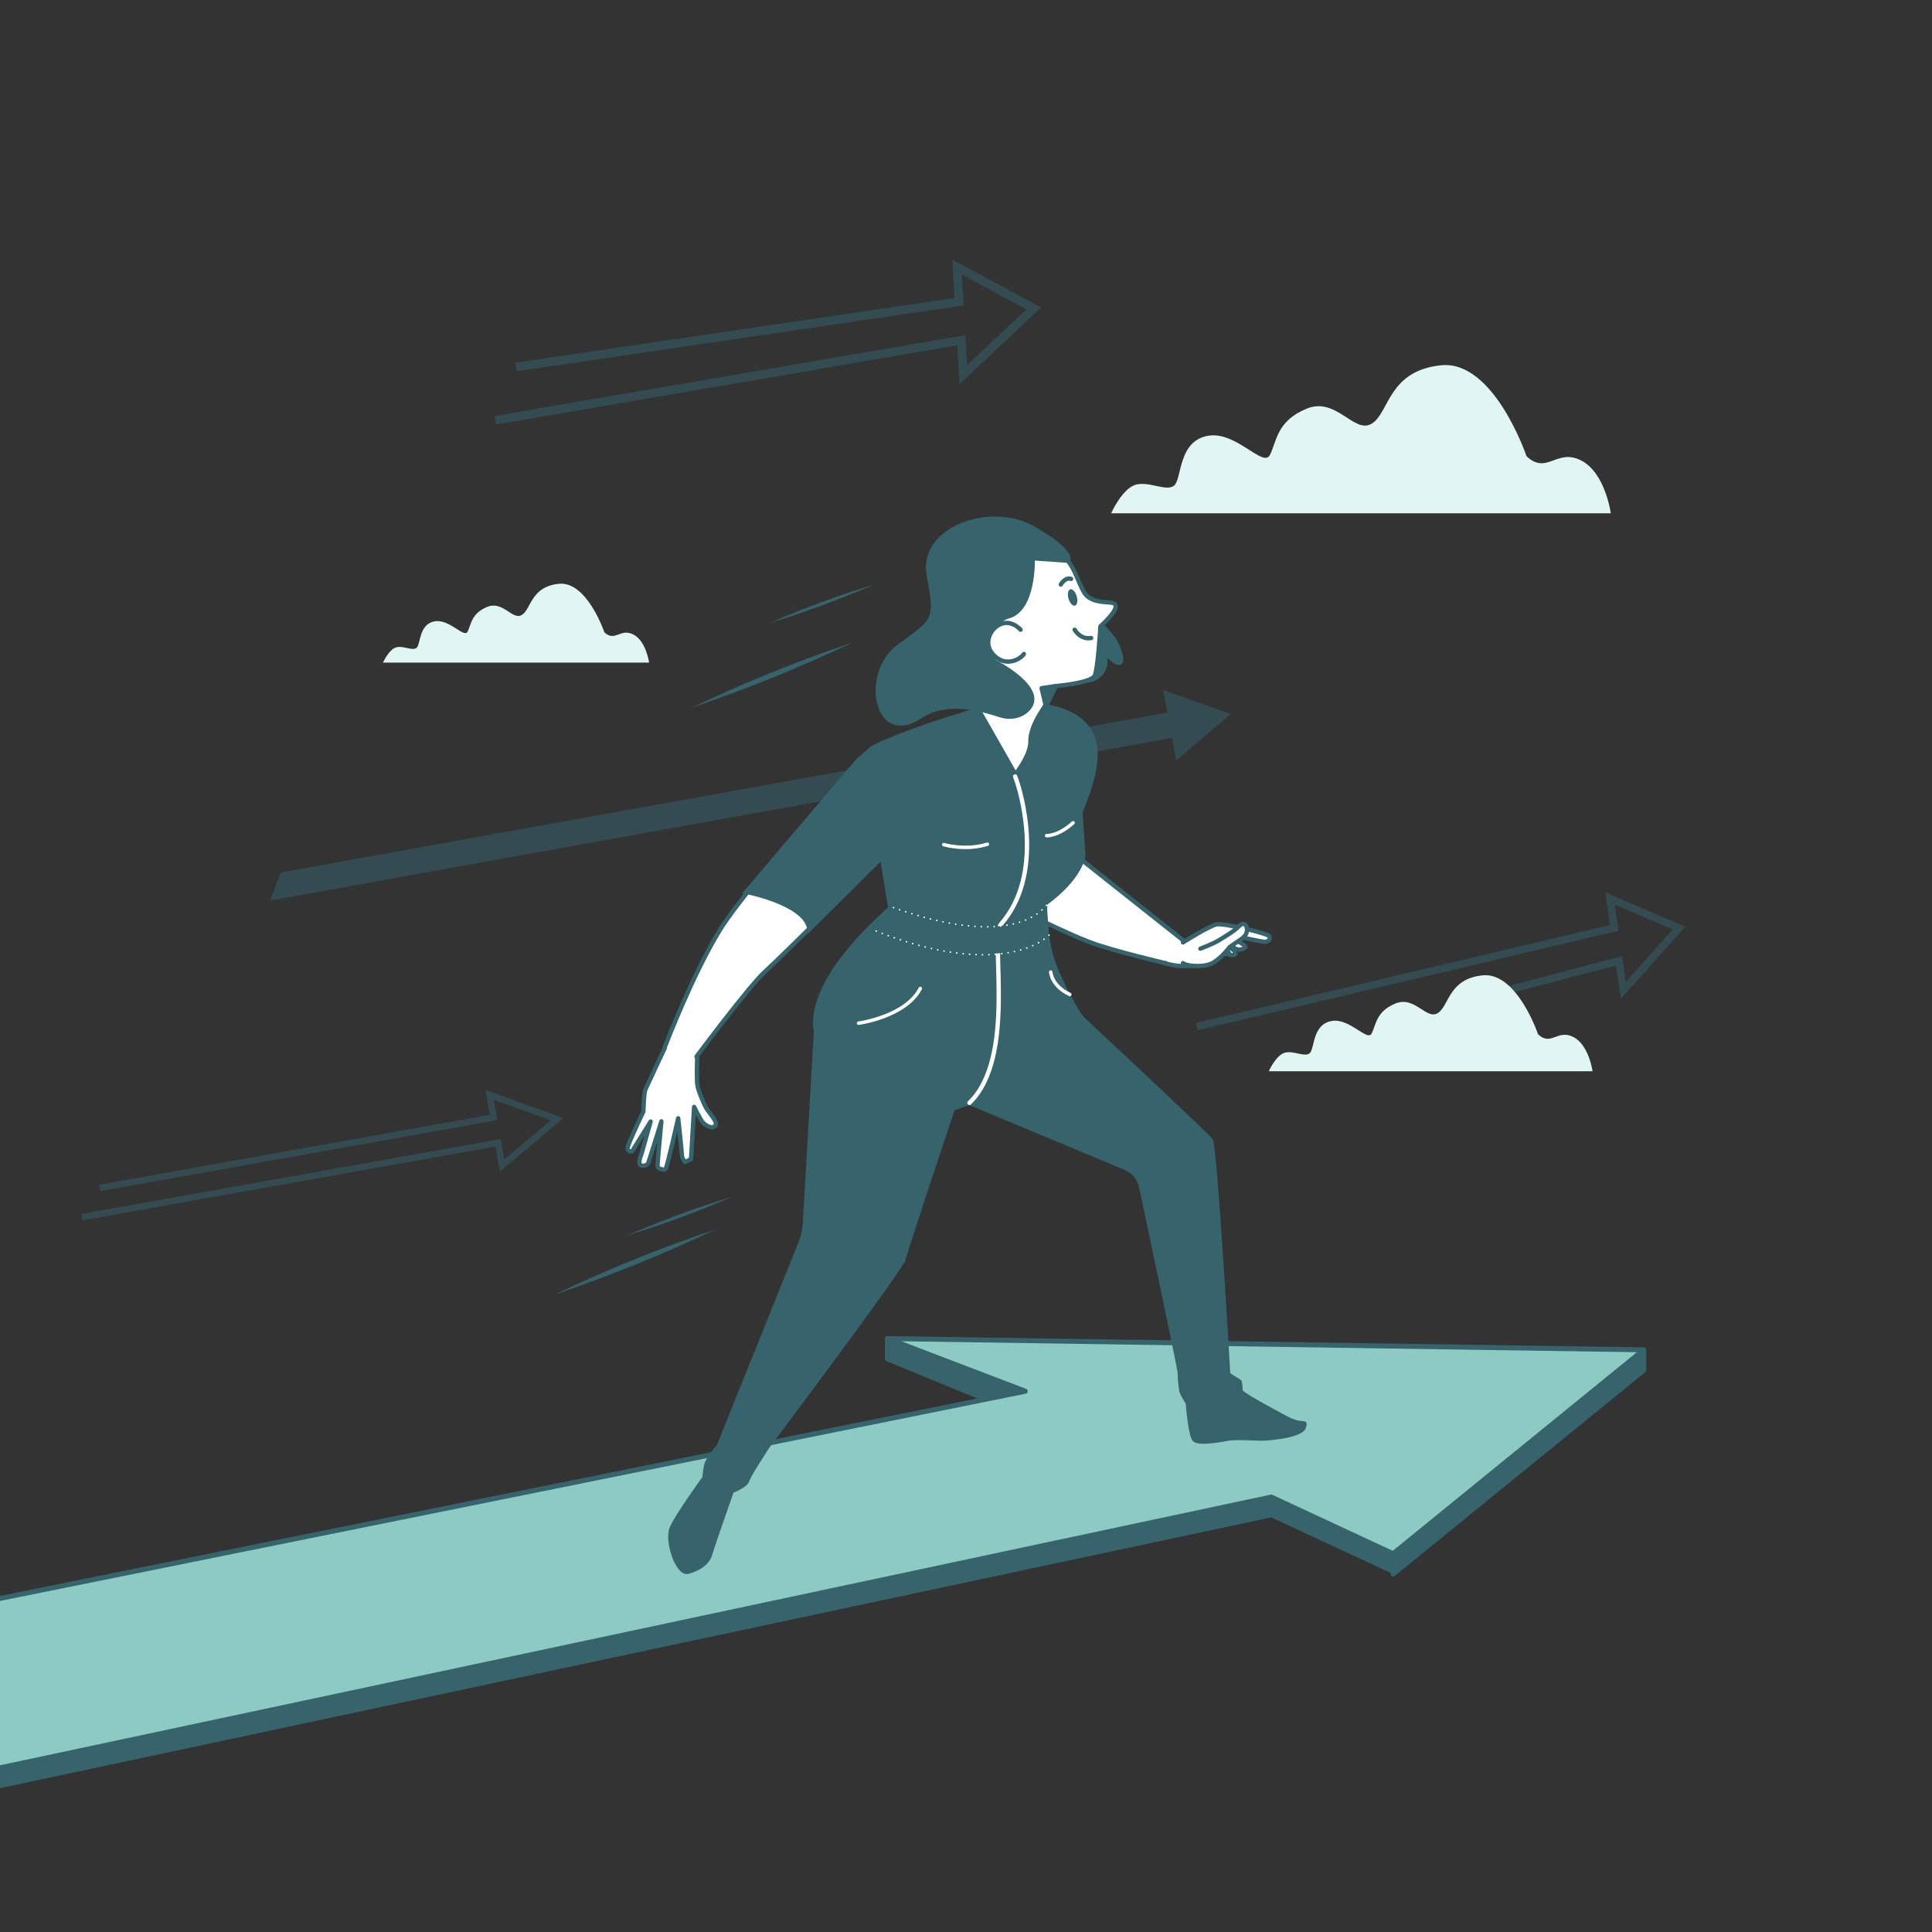 <svg xmlns="http://www.w3.org/2000/svg" xmlns:xlink="http://www.w3.org/1999/xlink" id="Layer_1" data-name="Layer 1" viewBox="0 0 300 300"><rect x="0" y="0" width="300" height="300" fill="#333333" stroke="none"/><defs><style>      .cls-1, .cls-2, .cls-3, .cls-4, .cls-5, .cls-6, .cls-7, .cls-8, .cls-9 {        stroke-linecap: round;      }      .cls-1, .cls-10, .cls-11, .cls-3, .cls-12, .cls-7, .cls-8, .cls-9, .cls-13 {        stroke: #36636c;      }      .cls-1, .cls-11, .cls-14, .cls-9, .cls-15 {        fill: #36636c;      }      .cls-1, .cls-3 {        stroke-width: .77px;      }      .cls-1, .cls-3, .cls-4, .cls-5, .cls-6, .cls-7, .cls-8, .cls-9 {        stroke-linejoin: round;      }      .cls-2 {        stroke-dasharray: 0 1;        stroke-width: .25px;      }      .cls-2, .cls-10, .cls-11, .cls-12, .cls-13 {        stroke-miterlimit: 10;      }      .cls-2, .cls-10, .cls-16, .cls-5, .cls-6, .cls-12, .cls-7, .cls-13 {        fill: none;      }      .cls-2, .cls-4, .cls-5, .cls-6 {        stroke: #fff;      }      .cls-17 {        fill: #e1f5f4;      }      .cls-17, .cls-16, .cls-14, .cls-15 {        stroke-width: 0px;      }      .cls-10 {        stroke-width: 1.34px;      }      .cls-10, .cls-14, .cls-12, .cls-13 {        opacity: .53;      }      .cls-3 {        fill: #8dcac3;      }      .cls-4, .cls-5, .cls-7, .cls-8, .cls-9 {        stroke-width: .67px;      }      .cls-4, .cls-8 {        fill: #fff;      }      .cls-6 {        stroke-width: .54px;      }      .cls-18 {        clip-path: url(#clippath);      }      .cls-13 {        stroke-width: 1.16px;      }    </style><clipPath id="clippath"><rect class="cls-16" width="300" height="300"></rect></clipPath></defs><polygon class="cls-14" points="191.11 110.88 180.62 107.14 181.26 110.65 43.6 135.48 41.92 139.84 181.98 114.58 182.62 118.09 191.11 110.88"></polygon><polyline class="cls-12" points="12.73 189 77.34 177.45 77.97 180.97 86.49 173.79 76.01 170 76.64 173.52 15.48 184.46"></polyline><polyline class="cls-13" points="231.82 154.33 251.41 149.2 252.07 153.78 260.71 144.11 250 139.5 250.67 144.08 185.82 159.42"></polyline><polyline class="cls-10" points="76.91 65.26 149.27 52.83 149.58 58.19 160.53 47.88 148.61 41.49 148.92 46.85 80.14 56.98"></polyline><path class="cls-17" d="M238.83,160.6s-3.28-9.7-8.61-9.15-5.19,4.78-6.97,5.87-3.55-2.73-6.56-1.5-3.01,3.28-3.69,4.64-3.42-2.46-6.28-1.91c-2.87.55-2.6,4.1-3.28,4.92s-2.6-.41-3.96,0c-1.37.41-2.46,2.87-2.46,2.87h50.27s-.55-4.1-3.01-5.33-3.42,1.5-5.46-.41Z"></path><path class="cls-17" d="M237.04,70.84s-5.06-14.97-13.28-14.12c-8.22.84-8.01,7.38-10.75,9.06-2.74,1.69-5.48-4.22-10.12-2.32s-4.64,5.06-5.69,7.17-5.27-3.79-9.7-2.95c-4.43.84-4.01,6.32-5.06,7.59-1.05,1.26-4.01-.63-6.11,0-2.11.63-3.79,4.43-3.79,4.43h77.58s-.84-6.32-4.64-8.22c-3.79-1.9-5.27,2.32-8.43-.63Z"></path><path class="cls-17" d="M93.84,98.17s-2.7-7.97-7.07-7.52-4.27,3.93-5.73,4.83-2.92-2.25-5.39-1.24-2.47,2.7-3.03,3.82-2.81-2.02-5.17-1.57c-2.36.45-2.13,3.37-2.7,4.04s-2.13-.34-3.26,0c-1.12.34-2.02,2.36-2.02,2.36h41.32s-.45-3.37-2.47-4.38-2.81,1.24-4.49-.34Z"></path><path class="cls-15" d="M135.69,90.77c-5.3,2.31-10.71,4.31-16.24,5.99,5.3-2.31,10.71-4.31,16.24-5.99h0Z"></path><path class="cls-15" d="M113.68,185.83c-5.3,2.31-10.71,4.31-16.24,5.99,5.3-2.31,10.71-4.31,16.24-5.99h0Z"></path><path class="cls-15" d="M132.42,99.75c-8.1,3.86-16.43,7.24-24.94,10.1,8.1-3.87,16.43-7.24,24.94-10.1h0Z"></path><path class="cls-15" d="M111.16,190.88c-8.1,3.86-16.43,7.24-24.94,10.1,8.1-3.87,16.43-7.24,24.94-10.1h0Z"></path><g class="cls-18"><g><g><polygon class="cls-15" points="137.8 211.01 159.21 219.19 -301.35 312.26 -301.35 341.86 197.4 235.62 216.32 244.42 255.24 212.76 137.8 211.01"></polygon><polygon class="cls-1" points="255.24 212.76 255.24 209.6 216.32 241.26 216.32 244.42 255.24 212.76"></polygon><polygon class="cls-1" points="137.8 207.85 137.8 211.01 152.67 217.11 159.21 216.03 137.8 207.85"></polygon></g><polygon class="cls-3" points="137.8 207.85 159.21 216.03 -301.35 309.1 -301.35 338.7 197.4 232.46 216.32 241.26 255.24 209.6 137.8 207.85"></polygon></g></g><g><path class="cls-8" d="M108.26,163.91s-.12,3.79.03,4.61c.15.81.85,2.64,1.4,3.57.54.93,1.89,2.17,1.34,2.74-.55.57-1.62-.17-1.99-.66-.37-.49-1.26-2.29-1.26-2.29l-.48,8.11-.94.45s-.46-.48-.48-1.12c-.02-.65-.57-5.68-.57-5.68,0,0-1.71,7.5-1.93,7.82-.22.32-1.3.05-1.29-.42,0-.47.61-6.92.61-6.92,0,0-1.94,6.23-2.07,6.54-.13.3-1.02.56-1.28.14-.26-.42.26-1.63.26-1.63l1.42-5.02-2.89,4.63s-.81.15-.67-.62,2.44-5.57,2.44-5.57c0,0,.05-2.81.31-3.42s3.12-6.68,3.12-6.68"></path><path class="cls-9" d="M169.31,95.88s3.62,2.01,4.6,5.5-2.3,0-2.3,0l.03,1.24c.04,1.67-1.31,3.04-2.98,3.04h-3.85"></path><path class="cls-8" d="M181.6,149.71s-8.96-2.07-12.53-3.47-7.12-3.19-7.12-3.19c0,0-1.67-2.23-1.09-3.31s6.25-6.89,6.25-6.89l17.21,13.64"></path><g><path class="cls-8" d="M190.83,145.48s2.83,1.24,2.51,1.63c-.32.38-1.1.4-1.39.25-.29-.14-3.36-1.96-3.36-1.96l2.23.08Z"></path><path class="cls-8" d="M190.94,147.06s1.19.8.86,1.12c-.33.32-1.31-.02-1.54-.24-.24-.22-.81-.5-.81-.5l1.49-.37Z"></path><g><path class="cls-8" d="M189.25,146.09s1.92,1.93,1.54,2-.89.1-1.27-.16c-.37-.26-1.52-1.55-1.52-1.55l1.25-.29Z"></path><path class="cls-8" d="M183.69,146.34s4.11-2.6,5.24-2.81c1.13-.21,7.86,1.4,8.14,1.83.27.44-.05.79-.52.88-.47.09-5.16-1.01-5.16-1.01,0,0-2.14,3.22-4.87,4.3-2.73,1.08-5.55.04-5.55.04"></path><path class="cls-8" d="M186.4,147.31s2.01-.76,2.88-1.31c.88-.55,2.38-1.41,3.03-2.11.65-.7,1.18-.51,1.31.25s-.34,1.33-.95,1.73c-.61.4-1.73,1.19-1.73,1.19,0,0-1.41,1.91-2.85,2.57-1.44.65-4.03.34-4.4-.08"></path></g></g><path class="cls-9" d="M167.76,157.89s19.55,18.22,20.24,19.14c.69.92,2.71,36.4,2.71,36.4l1.78,1.12s.18,1.01.13,1.42c-.06.4,4.3,2.75,7.05,4.22,2.76,1.46,3.18.21,2.76,1.46-.43,1.26-5.31,1.75-6.63,1.73-1.31-.02-3.96-.19-5.11.01-1.14.21-4.56.83-5.21.16-.65-.67-1.04-5.7-1.04-5.7,0,0-.91-1.41-1-1.91-.09-.51-.29-2.3-.23-2.71.05-.34-4.53-22.02-6-28.94-.28-1.32-1.19-2.41-2.43-2.93l-24.23-10.11-2.59.87s-7.38,22.04-7.66,23.4c-.28,1.36-21.2,29.22-21.2,29.22,0,0-2.84,4.33-3.08,5.16-.24.83-2.39,1.62-2.39,1.62,0,0-2.96,8.43-3.36,9.82-.4,1.38-1.81,2.29-3.43,2.72s-3.36-4.76-2.54-6.74c.82-1.98,5.11-7.87,5.11-7.87,0,0,.1-1.59.37-2.29.26-.7,1.87-2.7,1.87-2.7l12.63-31.38c.41-1.03.66-2.11.72-3.22l1.75-30.39s25.7,7.13,41.02-1.55Z"></path><path class="cls-8" d="M108.15,164.07s8.15-10.94,10.58-13.14c2.43-2.2,18.7-18.33,18.7-18.33l1.32,8.34-11.56,18.35s-1.01,1.85,7.8,2.78c9.55,1,18.53,3.81,25.75-.43,7.22-4.24,7.02-3.75,7.02-3.75,0,0-3.08-4.98-4.39-8.94-1.31-3.96-1.17-8.87-1.17-8.87,0,0,6.15-5.31,5.87-7.41-.28-2.09-.49-6.44-.45-6.74.04-.3,2.93-7.46,2.21-10.35-.72-2.89-2.21-4.08-4.43-5.04-2.22-.96-5.05-.93-5.05-.93l-9.31.82s-14.84,4.75-15.97,6.03c-1.13,1.28-18.91,20.9-23.21,27.83-4.3,6.93-8.65,18.35-8.65,18.35"></path><g><path class="cls-8" d="M162.56,83.75s3.05,2.27,4.35,5.16c1.31,2.88,1.37,3.75,3.13,4.31,1.76.56,3.22,0,3.2.98-.02.98-2.37,3.06-2.37,3.06,0,0-.4,6.93-.93,7.73-.73,1.1-5.98,1.54-5.98,1.54,0,0-3.23,5.28-3.8,8.6-.57,3.32-2.52,5.43-2.52,5.43l-5.68-9.91.57-7.03s-.58-1.06-1.26-3.18c-.68-2.12,2.32-5.49,3.77-7.12,1.46-1.63,4.01-5.8,5.05-8.14,1.04-2.33,2.47-1.43,2.47-1.43Z"></path><polygon class="cls-9" points="163.96 106.52 161.74 106.86 162.41 109.69 163.96 106.52"></polygon><path class="cls-15" d="M167.19,92.59c.2.7.08,1.35-.27,1.45-.35.1-.8-.38-1-1.08-.2-.7-.08-1.35.27-1.45.35-.1.8.38,1,1.08Z"></path><path class="cls-7" d="M164.72,90.77s.66-1.19,1.6-.88"></path><path class="cls-7" d="M166.87,97.78s.88,1.6,2.57,1.29"></path></g><path class="cls-8" d="M158.47,97.78s-1.79-2.08-3.85-.4c-1.07.87-1.91,2.88-.15,4.51,1.76,1.63,3.9.56,4.52-.34"></path><line class="cls-4" x1="137.43" y1="132.6" x2="142.9" y2="128.39"></line><path class="cls-11" d="M151.94,110.56c-5.38,1.22-10.85,3.31-14.15,4.69-1.99.83-3.74,2.12-5.14,3.76l-16.48,19.38s8.71,1.7,9.61,5.58l11.3-11.22,1.34,8.34c-8.15,7.33-11.9,13.41-11.68,18.35.23,1.4,1.1,1.21,1.1,1.21,4.5,1.93,19.01,3.18,19.01,3.18,8.47,1.14,13.8-2.04,13.8-2.04,5.07-3.49,7.09-3.75,7.09-3.75-3.92-5.07-5.75-11.03-5.62-17.81,5.65-4.11,5.93-7.41,5.93-7.41l-.45-6.74c3.41-8.29,4.2-14.41-5.26-16.24,0,0-2.24,3-2.17,5.27s-2.52,5.43-2.52,5.43l-5.7-10Z"></path><path class="cls-5" d="M150.54,171.25c7.41-7.18,3.05-25.63,4.93-27.79,6.73-7.73,3.17-20.31,2.16-22.9"></path><path class="cls-9" d="M160.36,86.7s.29,8.19-4.01,9.07c0,0-5.17,2.01-1.94,6.97,0,0,8.72,4.41,4.92,7.65-1.07.91-2.57,1.11-3.92.69-2.35-.73-8.12-2.75-12.5.17-6.97,4.65-8.96-6.7-3.38-10.84s6.07-3.84,4.7-11.08,9.59-11.05,16.14-7.34,5.47,5.08,5.47,5.08l-5.47-.38Z"></path><path class="cls-6" d="M146.54,131.15s3.33,1.01,6.78-.06"></path><path class="cls-6" d="M162.52,129.76s1.76.12,4.11-2"></path></g><path class="cls-15" d="M138.75,140.94c13.77,4.75,20.83,3.13,23.77-.4l.36,4.66c-2.14,2.48-10.66,5.48-27.73-1l3.6-3.27Z"></path><path class="cls-2" d="M162.88,145.21c-3.2,3.03-12.24,5.38-27.73-1"></path><path class="cls-2" d="M138.75,140.94c13.99,4.96,21.03,2.93,23.77-.4"></path><path class="cls-6" d="M133.32,158.88s7.29-.98,9.58-5.39"></path><path class="cls-6" d="M163.16,150.95s.1,2.14,2.96,3.47"></path></svg>